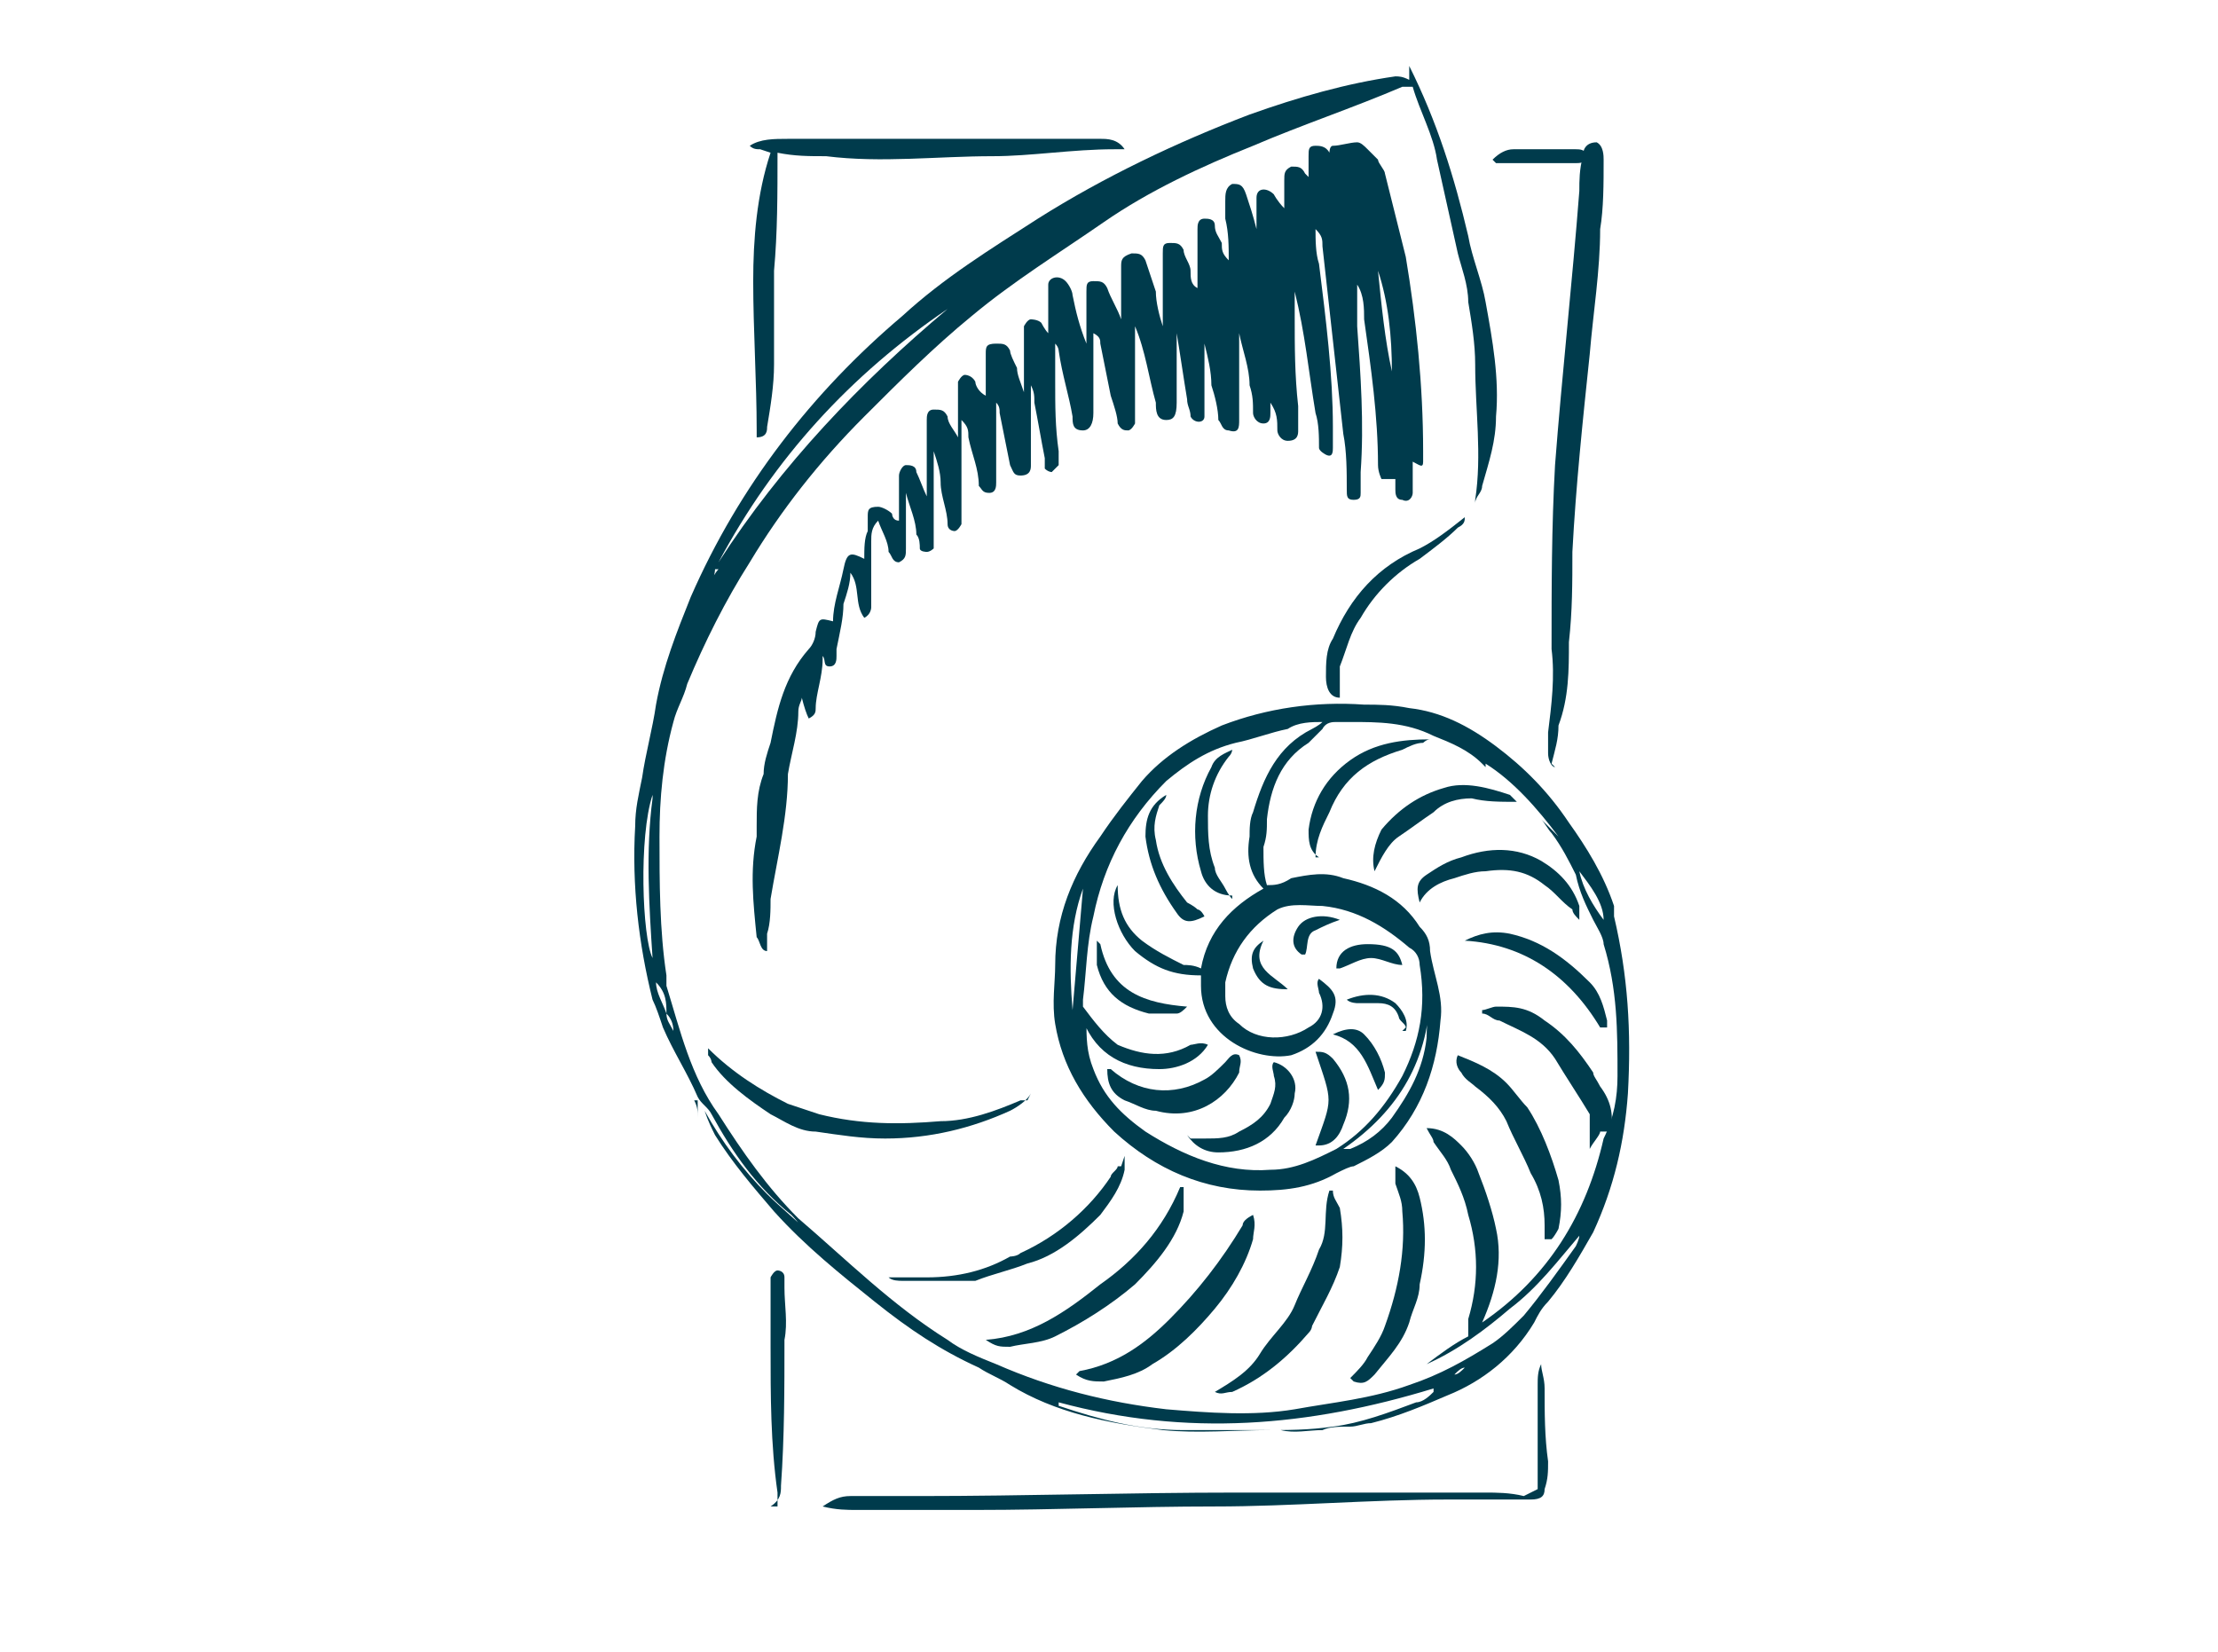 <?xml version="1.0" encoding="UTF-8"?>
<svg xmlns="http://www.w3.org/2000/svg" version="1.1" viewBox="0 0 63.9 47.6">
  <defs>
    <style>
      .cls-1 {
        fill: #003b4c;
      }
    </style>
  </defs>
  <!-- Generator: Adobe Illustrator 28.6.0, SVG Export Plug-In . SVG Version: 1.2.0 Build 709)  -->
  <g>
    <g id="Layer_1">
      <g>
        <path class="cls-1" d="M42.7,22c-.4-.4-.9-.6-1.4-.8-.8-.4-1.6-.4-2.4-.4-.1,0-.2,0-.4,0-.1,0-.3,0-.4.2-.1.1-.3.3-.4.4-.8.5-1.1,1.3-1.2,2.2,0,.3,0,.5-.1.8,0,.4,0,.8.1,1.1.2,0,.4,0,.7-.2.5-.1,1-.2,1.5,0,.9.2,1.7.6,2.2,1.4.2.2.3.4.3.7.1.7.4,1.3.3,2-.1,1.3-.5,2.5-1.4,3.5-.3.3-.7.5-1.1.7-.1,0-.3.1-.5.2-.7.4-1.4.5-2.2.5-1.6,0-3-.6-4.2-1.7-.9-.9-1.5-1.9-1.7-3.1-.1-.6,0-1.2,0-1.7,0-1.4.5-2.6,1.3-3.7.4-.6.8-1.1,1.2-1.6.6-.7,1.4-1.2,2.3-1.6,1.3-.5,2.7-.7,4.1-.6.4,0,.8,0,1.3.1.9.1,1.7.5,2.5,1.1.8.6,1.5,1.3,2.1,2.2.5.7,1,1.5,1.3,2.4,0,.1,0,.2,0,.3.4,1.7.5,3.3.4,5.1-.1,1.4-.4,2.7-1,4-.4.7-.8,1.4-1.3,2-.2.2-.3.4-.4.6-.6,1-1.5,1.7-2.5,2.1-.7.3-1.4.6-2.2.8-.2,0-.4.1-.6.1-.3,0-.6,0-.8.1-.4,0-.8.1-1.2,0-.1,0-.2,0-.3,0-1,0-2.1.1-3.1,0-1.6-.2-3.1-.5-4.4-1.3-.3-.2-.6-.3-.9-.5-1.1-.5-2-1.1-3-1.9-1-.8-2-1.6-2.9-2.6-.6-.7-1.2-1.4-1.7-2.2-.1-.2-.2-.4-.3-.7,0,0,0,0,0,0,0,0,0,0,0,0,.5.9,1.1,1.7,1.8,2.4.4.4.9.8,1.3,1.2.2.2.3.3.5.5,0,0,0,0,0,0-.2-.1-.4-.3-.5-.4-.2-.2-.4-.5-.6-.7-1-.8-1.7-1.8-2.3-2.9-.1-.2-.3-.3-.4-.5h0s0,0,0,0c0,0,0,0,0,0-.3-.7-.7-1.3-1-2-.1-.3-.2-.6-.3-.8-.4-1.6-.6-3.3-.5-5,0-.5.1-.9.2-1.4.1-.7.3-1.4.4-2.1.2-1.1.6-2.1,1-3.1,1.4-3.2,3.5-5.9,6.1-8.1,1.2-1.1,2.5-1.9,3.9-2.8,1.9-1.2,4-2.2,6.1-3,1.4-.5,2.8-.9,4.2-1.1.1,0,.2,0,.4.1,0-.1,0-.3,0-.4.8,1.6,1.3,3.2,1.7,4.9.1.6.4,1.3.5,1.9.2,1.1.4,2.2.3,3.3,0,.7-.2,1.3-.4,2,0,.2-.2.3-.2.5,0,0,0,0,0,0,0,0,0,0,0-.1.2-1.3,0-2.6,0-3.9,0-.6-.1-1.2-.2-1.8,0-.5-.2-1-.3-1.4-.2-.9-.4-1.8-.6-2.7-.1-.7-.5-1.4-.7-2.1-.1,0-.2,0-.3,0-1.4.6-2.9,1.1-4.3,1.7-1.5.6-3,1.3-4.3,2.2-1.3.9-2.6,1.7-3.8,2.7-1.1.9-2.1,1.9-3.1,2.9-1.3,1.3-2.4,2.7-3.3,4.2-.7,1.1-1.3,2.3-1.8,3.5-.1.4-.3.7-.4,1.1-.3,1.1-.4,2.2-.4,3.3,0,1.3,0,2.7.2,4,0,0,0,.2,0,.3.4,1.3.7,2.6,1.5,3.7.7,1.1,1.4,2.1,2.3,3,1.4,1.2,2.7,2.5,4.3,3.5.4.3.9.5,1.4.7,1.6.7,3.2,1.1,4.9,1.3,1.2.1,2.5.2,3.7,0,1.1-.2,2.2-.3,3.3-.7.9-.3,1.6-.7,2.4-1.2.3-.2.6-.5.9-.8.5-.6,1-1.3,1.5-2,0,0,.1-.2.1-.3-.6.7-1.2,1.5-2,2.1-.7.6-1.5,1.2-2.4,1.6.4-.3.8-.6,1.2-.8,0-.2,0-.3,0-.5.3-1,.3-2,0-3-.1-.5-.3-.9-.5-1.3-.1-.3-.3-.5-.5-.8,0-.1-.1-.2-.2-.4.5,0,.8.3,1,.5.2.2.4.5.5.8.2.5.4,1.1.5,1.6.2.9,0,1.8-.4,2.7,1.9-1.3,3-3.1,3.5-5.3h0c.3-.6.4-1.2.4-1.8,0-1.3,0-2.5-.4-3.8,0-.2-.2-.5-.3-.7-.2-.4-.4-.8-.5-1.3-.2-.4-.4-.8-.7-1.2-.1-.1-.2-.3-.3-.4.2.2.3.3.5.5,0,0,0,0,0,0-.6-.8-1.3-1.6-2.1-2.1,0,0,0,0,0,.1ZM19.2,29.2c0,.2.1.3.2.5q0-.3-.2-.5c0-.3,0-.6-.3-.9,0,.3.2.6.3.9ZM31.3,29.4c0,.5,0,.9.2,1.4.3.8.8,1.3,1.5,1.8,1.1.7,2.3,1.2,3.6,1.1.7,0,1.3-.3,1.9-.6.8-.5,1.4-1.2,1.9-2.1.5-1,.7-2,.5-3.2,0-.2-.1-.4-.3-.5-.7-.6-1.5-1.1-2.5-1.2-.4,0-.9-.1-1.3.1-.8.5-1.3,1.2-1.5,2.1,0,.1,0,.2,0,.4,0,.3.1.6.4.8.5.5,1.4.5,2,.1.4-.2.5-.6.3-1,0-.1-.1-.3,0-.4.4.3.6.5.4,1-.2.6-.6,1-1.2,1.2-1,.2-2.6-.5-2.6-2,0-.1,0-.2,0-.3-.8,0-1.3-.2-1.9-.7-.5-.5-.8-1.4-.5-1.9,0,.7.2,1.2.7,1.6.4.3.8.5,1.2.7.1,0,.3,0,.5.1.2-1.1.9-1.8,1.8-2.3-.4-.4-.5-.9-.4-1.5,0-.2,0-.5.1-.7.3-1,.7-1.9,1.7-2.4,0,0,.2-.1.3-.2,0,0,0,0,0,0-.3,0-.7,0-1,.2-.5.1-1,.3-1.5.4-.8.2-1.4.6-2,1.1-1.1,1.1-1.8,2.4-2.1,3.9-.2.8-.2,1.6-.3,2.4,0,0,0,.2,0,.2.3.4.6.8,1,1.1.7.3,1.4.4,2.1,0,.1,0,.3-.1.5,0-.3.5-.9.7-1.4.7-1,0-1.8-.4-2.2-1.4ZM20.7,16.2c1.8-2.8,4.1-5.2,6.6-7.3-2.8,1.9-5,4.3-6.6,7.3ZM41.3,40s0,0,0,0c-3.6,1.1-7.1,1.4-10.8.4,0,0,0,0,0,.1,1.2.4,2.3.7,3.6.7.8,0,1.5,0,2.3,0,.7,0,1.3,0,2-.1.8-.1,1.6-.4,2.4-.7.2,0,.4-.2.5-.3ZM41.2,28.5c0,2-.9,3.5-2.5,4.6,0,0,.2,0,.2,0,.5-.2.9-.5,1.2-.9.5-.7.9-1.4,1-2.3,0-.5.1-1,0-1.5ZM18.8,22.9c-.4,1.2-.3,4.1,0,4.7,0,0,0,0,0,0-.1-1.5-.2-3.1,0-4.6ZM30.9,29.1c.1-1.2.2-2.3.3-3.5-.4,1.1-.4,2.3-.3,3.5ZM46.2,26.5c0-.5-.4-1-.7-1.4.1.5.4,1,.7,1.4ZM34.7,28s0,0,0,0c0-.2,0-.3.1-.5,0,0,0,0,0,0,0,.2,0,.3-.1.5ZM20.6,16.4s0,0,0,0c0,0,0,.2-.1.3,0,0,0,0,0,0,0,0,.1-.2.2-.3ZM41.9,39.6s0,0,0,0c.1,0,.2-.1.3-.2,0,0,0,0,0,0-.1,0-.2.1-.3.2Z"/>
        <path class="cls-1" d="M38.4,5.7c0-.3,0-.6-.1-.9,0-.1,0-.2,0-.4,0,0,0-.2.1-.2.2,0,.5-.1.7-.1.1,0,.2.1.3.2.1.1.2.2.3.3,0,.1.2.3.2.4.2.8.4,1.6.6,2.4.3,1.8.5,3.7.5,5.6,0,.1,0,.2,0,.3,0,.2-.1.1-.3,0,0,.2,0,.4,0,.6,0,.1,0,.2,0,.3,0,.1-.1.3-.3.2-.2,0-.2-.2-.2-.3,0,0,0-.2,0-.3-.1,0-.3,0-.4,0,0,0-.1-.2-.1-.4,0-1.4-.2-2.8-.4-4.2,0-.3,0-.7-.2-1,0,.4,0,.8,0,1.2.1,1.4.2,2.8.1,4.2,0,.2,0,.4,0,.6,0,.1,0,.2-.2.2-.2,0-.2-.1-.2-.3,0-.5,0-1.1-.1-1.6-.2-1.8-.4-3.6-.6-5.4,0-.2,0-.3-.2-.5,0,.3,0,.7.1,1,.2,1.6.4,3.2.4,4.7,0,.2,0,.4,0,.6,0,.1,0,.3-.2.2,0,0-.2-.1-.2-.2,0-.3,0-.7-.1-1-.2-1.2-.3-2.3-.6-3.5,0,.2,0,.4,0,.7,0,.9,0,1.7.1,2.6,0,.2,0,.5,0,.7,0,.1,0,.3-.3.3-.2,0-.3-.2-.3-.3,0-.3,0-.5-.2-.8,0,0,0,.2,0,.3,0,.1,0,.3-.2.3-.2,0-.3-.2-.3-.3,0-.3,0-.5-.1-.8,0-.5-.2-1-.3-1.5,0,.1,0,.3,0,.4,0,.5,0,1.1,0,1.6,0,.2,0,.4,0,.5,0,.2,0,.4-.3.3-.2,0-.2-.2-.3-.3,0-.3-.1-.7-.2-1,0-.4-.1-.8-.2-1.2,0,0,0,.2,0,.3,0,.4,0,.9,0,1.3,0,.2,0,.3,0,.5,0,.2-.3.2-.4,0,0-.2-.1-.3-.1-.5-.1-.6-.2-1.3-.3-1.9,0,0,0,0,0-.1,0,.1,0,.3,0,.4,0,.4,0,.8,0,1.2,0,.2,0,.3,0,.5,0,.4-.1.5-.3.5-.3,0-.3-.3-.3-.5-.2-.7-.3-1.5-.6-2.2,0,.1,0,.3,0,.4,0,.6,0,1.2,0,1.9,0,.2,0,.4,0,.5,0,0-.1.2-.2.2-.1,0-.2,0-.3-.2,0-.2-.1-.5-.2-.8-.1-.5-.2-1-.3-1.5,0-.1,0-.2-.2-.3,0,.3,0,.7,0,1,0,.4,0,.8,0,1.3,0,.3-.1.5-.3.5-.3,0-.3-.2-.3-.4-.1-.6-.3-1.2-.4-1.9,0,0,0-.1-.1-.2,0,.4,0,.7,0,1.1,0,.7,0,1.3.1,2,0,.1,0,.3,0,.4,0,0-.1.1-.2.2,0,0-.1,0-.2-.1,0,0,0-.2,0-.3-.1-.5-.2-1.1-.3-1.6,0-.2,0-.3-.1-.5,0,.5,0,1,0,1.5,0,.3,0,.5,0,.8,0,.1,0,.3-.3.3-.2,0-.2-.1-.3-.3-.1-.5-.2-1-.3-1.5,0-.1,0-.2-.1-.3,0,.6,0,1.1,0,1.7,0,.2,0,.4,0,.6,0,.1,0,.3-.2.3-.2,0-.2-.1-.3-.2,0-.5-.2-.9-.3-1.4,0-.2,0-.3-.2-.5,0,0,0,.2,0,.3,0,.7,0,1.4,0,2.1,0,.2,0,.4,0,.6,0,0-.1.2-.2.2,0,0-.2,0-.2-.2,0-.4-.2-.8-.2-1.2,0-.3-.1-.6-.2-.9,0,0,0,0,0,0,0,.1,0,.3,0,.4,0,.6,0,1.2,0,1.8,0,.2,0,.4,0,.6,0,0-.1.1-.2.1,0,0-.2,0-.2-.1,0-.1,0-.3-.1-.4,0-.4-.2-.8-.3-1.2,0,0,0,0,0,0,0,.1,0,.3,0,.4,0,.3,0,.6,0,.9,0,0,0,.2,0,.3,0,.2,0,.3-.2.4-.2,0-.2-.2-.3-.3,0-.3-.2-.6-.3-.9-.2.2-.2.4-.2.6,0,.4,0,.7,0,1.1,0,.3,0,.5,0,.8,0,0,0,.2-.2.3-.3-.4-.1-.9-.4-1.3,0,.3-.1.6-.2.9,0,.4-.1.8-.2,1.3,0,0,0,.1,0,.2,0,.1,0,.3-.2.3-.2,0-.1-.2-.2-.3,0,0,0,0,0-.2,0,0,0,.2,0,.3,0,.5-.2,1-.2,1.4,0,.1,0,.2-.2.3q-.1-.2-.2-.6c0,.1-.1.2-.1.4,0,.6-.2,1.2-.3,1.8,0,1.2-.3,2.4-.5,3.6,0,.3,0,.7-.1,1,0,.1,0,.3,0,.5-.2,0-.2-.3-.3-.4-.1-1-.2-1.9,0-2.9,0,0,0-.2,0-.3,0-.5,0-1,.2-1.5,0-.3.1-.6.2-.9.2-1,.4-1.9,1.1-2.7.1-.1.2-.3.2-.5.1-.4.1-.4.5-.3,0-.5.2-1,.3-1.5.1-.5.2-.5.6-.3,0-.3,0-.6.1-.8,0-.1,0-.2,0-.4,0-.2,0-.3.3-.3.1,0,.3.1.4.2,0,0,0,.2.2.2,0-.1,0-.2,0-.4,0-.3,0-.6,0-.9,0-.1.1-.3.2-.3.1,0,.3,0,.3.2.1.2.2.5.3.7,0-.4,0-.8,0-1.2,0-.3,0-.6,0-1,0-.1,0-.3.2-.3.2,0,.3,0,.4.2,0,.2.2.4.3.6,0-.3,0-.6,0-.9,0-.2,0-.5,0-.7,0,0,.1-.2.2-.2,0,0,.2,0,.3.2,0,.1.1.3.3.4,0-.2,0-.4,0-.7,0-.2,0-.3,0-.5,0-.2,0-.3.3-.3.2,0,.3,0,.4.2,0,.1.1.3.2.5,0,.2.1.4.2.7,0-.5,0-1,0-1.5,0-.1,0-.3,0-.4,0,0,.1-.2.2-.2,0,0,.2,0,.3.1,0,0,.1.2.2.3,0-.3,0-.6,0-.8,0-.2,0-.4,0-.6,0-.2.3-.3.5-.1.1.1.2.3.2.4.1.5.2.9.4,1.4,0-.1,0-.3,0-.4,0-.4,0-.7,0-1.1,0-.2,0-.3.2-.3.2,0,.3,0,.4.2.1.3.3.6.4.9,0-.2,0-.5,0-.7,0-.3,0-.5,0-.8,0-.2,0-.3.3-.4.2,0,.3,0,.4.2.1.3.2.6.3.9,0,.3.1.7.2,1,0,0,0,0,0,0,0-.3,0-.7,0-1,0-.3,0-.5,0-.8,0,0,0-.2,0-.3,0-.2,0-.3.2-.3.2,0,.3,0,.4.2,0,.2.2.4.2.6,0,.2,0,.4.2.5,0-.4,0-.8,0-1.3,0-.1,0-.2,0-.4,0-.1,0-.3.2-.3.1,0,.3,0,.3.2,0,.2.1.3.2.5,0,.2,0,.3.2.5,0-.4,0-.8-.1-1.2,0-.2,0-.3,0-.5,0-.2,0-.4.2-.5.2,0,.3,0,.4.3.1.3.2.6.3,1,0,0,0,.1,0,.1,0-.2,0-.3,0-.5,0-.2,0-.4,0-.5,0-.3.3-.3.5-.1,0,0,.1.2.3.4,0-.2,0-.4,0-.5,0,0,0-.2,0-.3,0-.2,0-.3.2-.4.2,0,.3,0,.4.2,0,0,0,0,.1.1,0-.2,0-.4,0-.6,0-.2,0-.3.2-.3.1,0,.3,0,.4.2.2.3.3.6.4.9,0,0,0,0,0,0ZM39.7,7.8c.1,1,.2,2,.4,2.9,0-1-.1-2-.4-2.9Z"/>
        <path class="cls-1" d="M21.9,4.3c-.1,0-.2,0-.3-.1,0,0,0,0,0,0,.3-.2.7-.2,1.1-.2.7,0,1.4,0,2.2,0,1.5,0,3,0,4.4,0,.8,0,1.6,0,2.4,0,.2,0,.5,0,.7.3-.1,0-.2,0-.3,0-1.2,0-2.4.2-3.5.2-1.6,0-3.2.2-4.8,0-.5,0-.9,0-1.4-.1,0,1.2,0,2.3-.1,3.4,0,.9,0,1.8,0,2.7,0,.6-.1,1.2-.2,1.8,0,.1,0,.3-.3.3,0,0,0-.1,0-.2,0-1.4-.1-2.9-.1-4.3,0-1.2.1-2.5.5-3.7Z"/>
        <path class="cls-1" d="M44.8,22.1c-.1,0-.2-.2-.2-.4,0-.2,0-.4,0-.6.1-.8.2-1.6.1-2.4,0-1.8,0-3.5.1-5.3.2-2.6.5-5.3.7-7.9,0-.3,0-.6.1-1,0-.2.1-.4.4-.4.2.1.2.4.2.5,0,.7,0,1.4-.1,2,0,1.2-.2,2.4-.3,3.6-.2,1.9-.4,3.8-.5,5.7,0,.9,0,1.7-.1,2.6,0,.8,0,1.6-.3,2.4,0,.4-.1.7-.2,1.1Z"/>
        <path class="cls-1" d="M44.3,42.9c0-.4,0-.7,0-1,0-.7,0-1.3,0-2,0-.2,0-.4.1-.6,0,0,0,0,0,0,0,.2.1.4.1.7,0,.7,0,1.4.1,2.1,0,.3,0,.5-.1.8,0,.2-.1.3-.4.3-.3,0-.6,0-.9,0-.5,0-1,0-1.5,0-2.2,0-4.5.2-6.7.2-2.3,0-4.6.1-6.9.1-1.1,0-2.3,0-3.4,0-.3,0-.6,0-1-.1.3-.2.5-.3.8-.3.7,0,1.3,0,2,0,3,0,6.1-.1,9.1-.1,1.6,0,3.3,0,4.9,0,.8,0,1.5,0,2.3,0,.3,0,.7,0,1.1.1Z"/>
        <path class="cls-1" d="M31.1,39.5c1.1-.2,1.9-.8,2.6-1.5.8-.8,1.5-1.7,2.1-2.7,0-.1.1-.2.3-.3.1.3,0,.5,0,.7-.2.7-.6,1.4-1.1,2-.5.6-1.1,1.2-1.8,1.6-.4.3-.9.4-1.4.5-.3,0-.5,0-.8-.2Z"/>
        <path class="cls-1" d="M22.4,43.4c0-.2,0-.3,0-.4-.2-1.4-.2-2.8-.2-4.2,0-.5,0-1.1,0-1.6,0-.1,0-.3,0-.4,0,0,.1-.2.2-.2,0,0,.2,0,.2.2,0,.1,0,.2,0,.3,0,.5.1,1,0,1.5,0,1.4,0,2.8-.1,4.2,0,.2,0,.4-.3.6Z"/>
        <path class="cls-1" d="M38.4,34.3c0,.2.1.3.2.5.1.6.1,1.1,0,1.7-.2.6-.5,1.1-.8,1.7,0,0,0,.1-.1.2-.6.7-1.3,1.3-2.2,1.7-.2,0-.3.1-.5,0,.5-.3,1-.6,1.3-1.1.3-.5.8-.9,1-1.4.2-.5.5-1,.7-1.6.3-.5.1-1.1.3-1.7,0,0,0,0,.1,0Z"/>
        <path class="cls-1" d="M34.1,34.2c0,.2,0,.5,0,.7-.2.8-.8,1.5-1.4,2.1-.7.6-1.5,1.1-2.3,1.5-.4.2-.9.2-1.3.3-.3,0-.4,0-.7-.2,1.3-.1,2.3-.8,3.3-1.6,1-.7,1.8-1.6,2.3-2.8,0,0,0,0,.1,0Z"/>
        <path class="cls-1" d="M29.7,31.5c-.1.2-.4.4-.6.5-1.1.5-2.3.8-3.6.8-.7,0-1.3-.1-2-.2-.5,0-.9-.3-1.3-.5-.6-.4-1.3-.9-1.7-1.5,0,0,0-.1-.1-.2,0,0,0,0,0-.2.7.7,1.5,1.2,2.3,1.6.3.1.6.2.9.3,1.2.3,2.3.3,3.5.2.8,0,1.6-.3,2.3-.6,0,0,.1,0,.2,0Z"/>
        <path class="cls-1" d="M32.4,33.3c0,.1,0,.3,0,.4-.1.5-.4.9-.7,1.3-.6.6-1.3,1.2-2.1,1.4-.5.2-1,.3-1.5.5-.1,0-.2,0-.4,0-.6,0-1.1,0-1.7,0-.1,0-.3,0-.4-.1.4,0,.7,0,1.1,0,.9,0,1.7-.2,2.4-.6,0,0,.2,0,.3-.1,1.1-.5,2-1.3,2.6-2.2,0-.1.2-.2.2-.3,0,0,0,0,.1,0h0Z"/>
        <path class="cls-1" d="M44.5,35.7c0-.1,0-.3,0-.4,0-.5-.1-1-.4-1.5-.2-.5-.5-1-.7-1.5-.2-.4-.5-.7-.9-1-.1-.1-.3-.2-.4-.4-.1-.1-.2-.3-.1-.5.5.2,1,.4,1.4.8.2.2.4.5.6.7.4.6.7,1.4.9,2.1.1.5.1.9,0,1.4,0,0-.1.2-.2.3,0,0,0,0,0,0Z"/>
        <path class="cls-1" d="M38.9,39.7c.2-.2.4-.4.5-.6.2-.3.4-.6.5-.9.4-1.1.6-2.2.5-3.3,0-.3-.1-.5-.2-.8,0-.2,0-.3,0-.5.4.2.6.5.7.9.2.8.2,1.6,0,2.5,0,.4-.2.7-.3,1.1-.2.6-.6,1-1,1.5-.2.2-.3.3-.6.2Z"/>
        <path class="cls-1" d="M46.1,32.6c0,.1-.2.3-.3.5,0-.2,0-.3,0-.4,0-.2,0-.4,0-.6-.3-.5-.7-1.1-1-1.6-.4-.6-1-.8-1.6-1.1-.2,0-.3-.2-.5-.2,0,0,0,0,0-.1.1,0,.3-.1.4-.1.5,0,.9,0,1.4.4.6.4,1,.9,1.4,1.5,0,.1.1.2.2.4.3.4.4.8.3,1.3,0,0,0,0,0,0Z"/>
        <path class="cls-1" d="M38.6,20.1c-.3,0-.4-.3-.4-.6,0-.4,0-.8.2-1.1.5-1.2,1.3-2.1,2.5-2.6.4-.2.8-.5,1.3-.9,0,.1,0,.2-.2.3-.3.3-.7.6-1.1.9-.7.4-1.3,1-1.7,1.7-.3.4-.4.9-.6,1.4,0,.3,0,.7,0,1Z"/>
        <path class="cls-1" d="M45.5,26.5c-.1-.1-.2-.2-.2-.3-.3-.2-.5-.5-.8-.7-.5-.4-1-.5-1.7-.4-.3,0-.6.1-.9.2-.4.1-.8.3-1,.7-.1-.4-.1-.6.2-.8.3-.2.6-.4,1-.5.8-.3,1.6-.3,2.3.1.5.3.9.7,1.1,1.3,0,0,0,.1,0,.3Z"/>
        <path class="cls-1" d="M39.6,25.1c-.1-.4,0-.8.2-1.2.5-.6,1.1-1,1.8-1.2.6-.2,1.3,0,1.9.2,0,0,0,0,.2.2-.5,0-.9,0-1.3-.1-.4,0-.8.1-1.1.4-.3.2-.7.5-1,.7-.3.2-.5.6-.7,1Z"/>
        <path class="cls-1" d="M38,24.7c-.3-.2-.3-.5-.3-.8.1-.8.5-1.5,1.2-2,.7-.5,1.5-.6,2.3-.6-.1,0-.2.1-.2.1-.2,0-.4.1-.6.2-1,.3-1.7.8-2.1,1.8-.2.4-.4.8-.4,1.3Z"/>
        <path class="cls-1" d="M46.1,29.6c-.9-1.5-2.2-2.4-3.9-2.5.4-.2.8-.3,1.3-.2.9.2,1.6.7,2.3,1.4.3.3.4.7.5,1.1,0,0,0,0,0,.2Z"/>
        <path class="cls-1" d="M43,4.6c.2-.2.4-.3.6-.3.6,0,1.2,0,1.8,0,.1,0,.3,0,.3.2,0,.2-.2.2-.3.2-.6,0-1.2,0-1.7,0-.2,0-.4,0-.6,0Z"/>
        <path class="cls-1" d="M20.1,31.7h0s0,0,0,0c0,.2,0,.3,0,.5,0,0,0,0,0,0,0-.2,0-.3-.1-.5Z"/>
        <path class="cls-1" d="M32,30.8s0,0,0,0c.8.7,1.8.8,2.7.3.2-.1.4-.3.6-.5.1-.1.2-.3.4-.2.1.2,0,.3,0,.5-.4.8-1.3,1.4-2.4,1.1-.3,0-.6-.2-.9-.3-.4-.2-.5-.5-.5-.9Z"/>
        <path class="cls-1" d="M34.3,32.8c.2,0,.3,0,.4,0,.4,0,.7,0,1-.2.4-.2.7-.4.9-.8.1-.3.2-.5.1-.8,0-.1-.1-.3,0-.4.4.1.7.5.6.9,0,.2-.1.5-.3.7-.4.7-1.1,1-1.9,1-.4,0-.7-.2-.9-.5Z"/>
        <path class="cls-1" d="M35.5,25.8c-.5,0-.8-.3-.9-.7-.3-1-.2-2.1.3-3,.1-.3.4-.4.6-.5,0,0,0,.1-.1.2-.4.5-.6,1.1-.6,1.7,0,.5,0,1,.2,1.5,0,.2.2.4.3.6,0,0,.1.2.2.3Z"/>
        <path class="cls-1" d="M33.6,22.9c0,.1-.1.2-.2.3-.1.3-.2.6-.1,1,.1.7.5,1.3.9,1.8,0,0,.2.1.3.2,0,0,.1,0,.2.2-.4.2-.6.2-.8-.1-.5-.7-.8-1.4-.9-2.2,0-.5.1-.9.6-1.2Z"/>
        <path class="cls-1" d="M31.7,27.2c.3,1.4,1.3,1.7,2.5,1.8-.1.1-.2.2-.3.2-.3,0-.5,0-.8,0-.8-.2-1.3-.6-1.5-1.4,0-.2,0-.4,0-.7Z"/>
        <path class="cls-1" d="M37.9,33c.5-1.4.5-1.2,0-2.7.2,0,.3,0,.5.2.5.6.6,1.2.3,1.9-.1.3-.3.6-.7.6Z"/>
        <path class="cls-1" d="M39.7,31.4c-.3-.7-.5-1.4-1.3-1.6.4-.2.7-.2.9,0,.3.3.5.7.6,1.1,0,.2,0,.3-.2.5Z"/>
        <path class="cls-1" d="M38.5,27.9c0-.5.4-.7.9-.7.7,0,.9.2,1,.6-.3,0-.6-.2-.9-.2-.3,0-.6.2-.9.3Z"/>
        <path class="cls-1" d="M40.5,29.6c0-.1-.2-.2-.2-.3-.1-.3-.3-.4-.6-.4-.2,0-.4,0-.6,0,0,0-.2,0-.3-.1.5-.2,1-.2,1.4.1.2.2.4.5.3.8h-.1Z"/>
        <path class="cls-1" d="M37.5,27.5c-.3-.2-.3-.5-.1-.8.2-.3.7-.4,1.2-.2-.3.1-.5.2-.7.3-.3.1-.2.5-.3.7Z"/>
        <path class="cls-1" d="M36.4,27.1c-.4.8.3,1,.7,1.4-.5,0-.8-.1-1-.6-.1-.4,0-.6.3-.8Z"/>
      </g>
    </g>
  </g>
</svg>